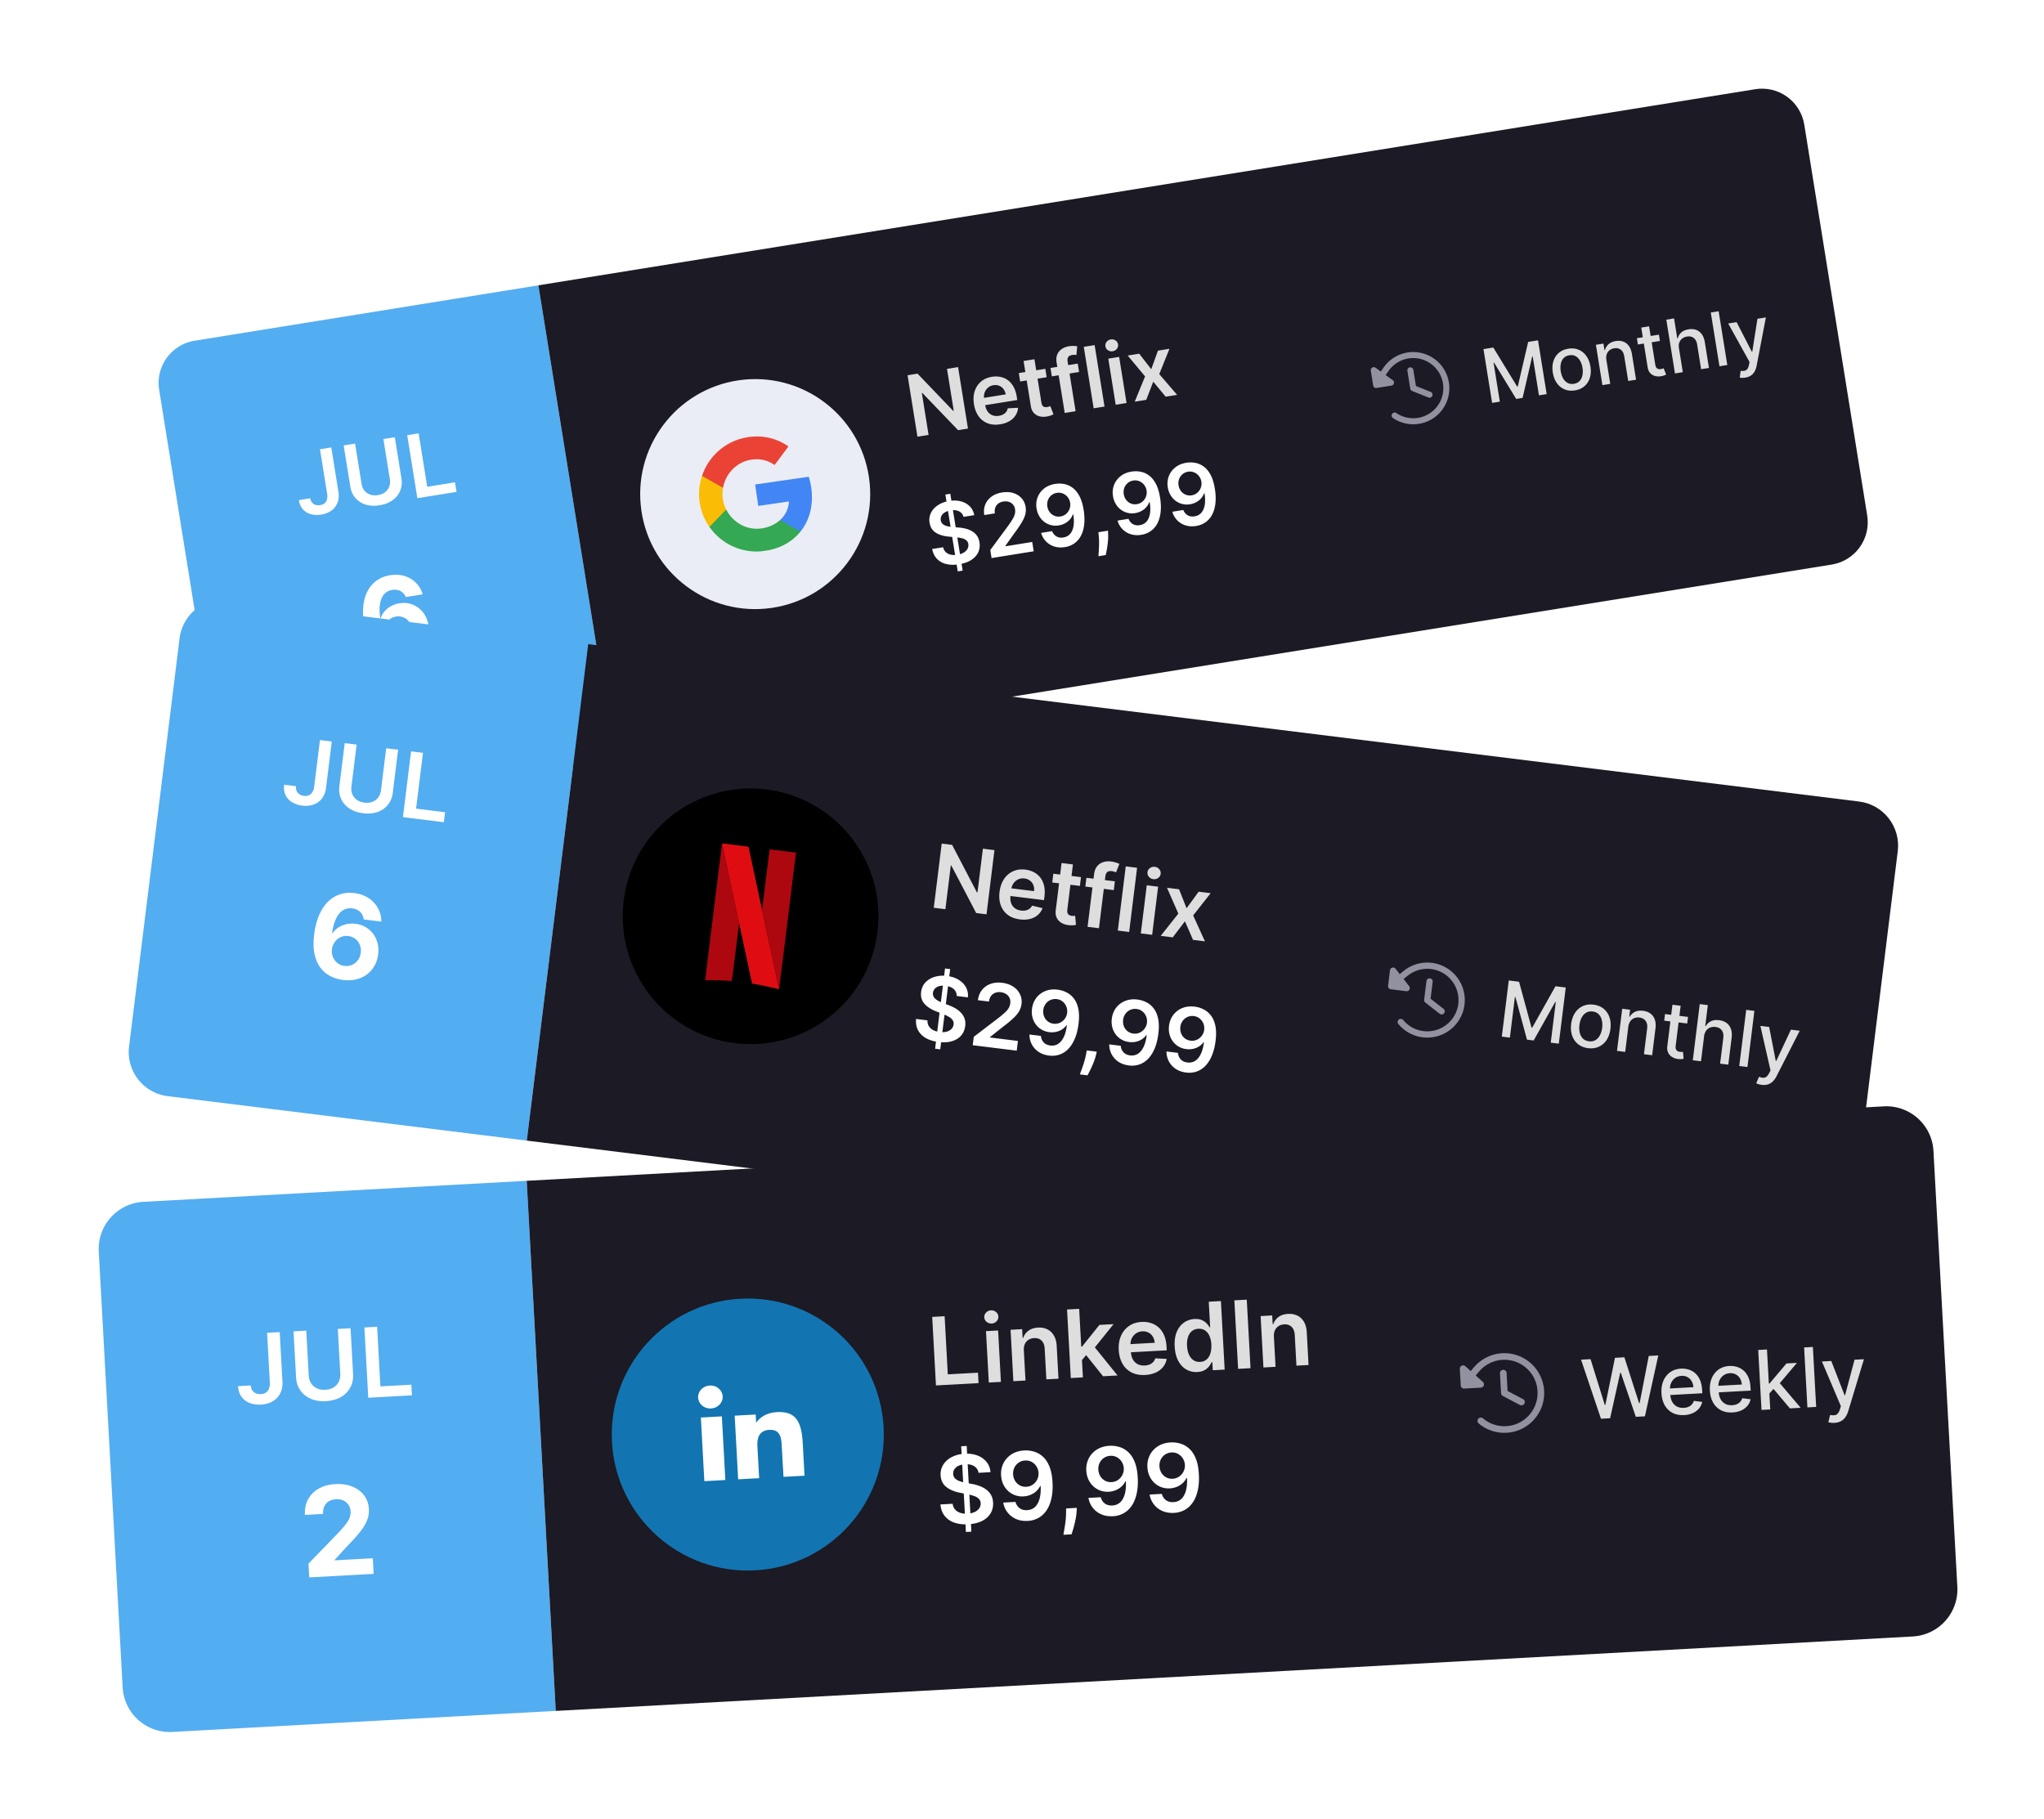 <svg xmlns="http://www.w3.org/2000/svg" width="264" height="235" fill="none" viewBox="0 0 264 235">
  <g filter="url(#a)">
    <path fill="#53ADF1" d="M7.615 159.947a6.096 6.096 0 0 1 5.752-6.42l49.52-2.717 3.753 68.474-49.52 2.717a6.095 6.095 0 0 1-6.42-5.753l-3.085-56.301Z"/>
    <path fill="#fff" d="m29.356 170.444 1.631-.089.35 6.382c.03.585-.067 1.096-.29 1.532a2.494 2.494 0 0 1-.974 1.027c-.425.248-.929.388-1.511.42a3.503 3.503 0 0 1-1.452-.204 2.348 2.348 0 0 1-1.052-.796c-.269-.362-.419-.822-.45-1.38l1.636-.09c.017.245.081.453.194.625.117.171.27.299.462.384.19.084.408.12.65.106.263-.014.483-.081.66-.2.177-.123.307-.296.39-.52.085-.224.12-.495.106-.815l-.35-6.382Zm9.137-.501 1.644-.09.325 5.93c.036.65-.087 1.23-.367 1.74-.277.51-.684.92-1.222 1.228-.537.305-1.175.478-1.914.518-.742.041-1.396-.061-1.964-.306a3.113 3.113 0 0 1-1.348-1.086c-.332-.477-.515-1.04-.55-1.69l-.326-5.93 1.644-.09.318 5.792c.02.379.122.711.303.997.185.287.434.505.748.657.313.149.678.212 1.095.189.416-.023.772-.125 1.067-.307a1.77 1.77 0 0 0 .671-.735c.15-.305.214-.646.193-1.024l-.317-5.793Zm3.929 8.889-.498-9.077 1.644-.09.422 7.698 3.998-.219.075 1.378-5.641.31ZM34.8 202.037l-.098-1.777 3.944-4.075c.334-.361.614-.685.838-.972.228-.286.398-.564.508-.833.111-.273.158-.563.141-.871a1.627 1.627 0 0 0-.282-.871 1.535 1.535 0 0 0-.67-.54 2 2 0 0 0-.928-.155c-.357.02-.665.109-.923.268a1.493 1.493 0 0 0-.581.655c-.13.277-.184.602-.164.975l-2.342.128c-.042-.763.095-1.436.41-2.017a3.472 3.472 0 0 1 1.381-1.385c.607-.341 1.316-.535 2.129-.579.836-.046 1.571.062 2.207.324.639.259 1.145.639 1.52 1.14.374.502.58 1.089.616 1.761.024.441-.04.88-.19 1.319-.148.439-.428.932-.84 1.481-.412.544-.998 1.203-1.76 1.977l-1.612 1.763.004.08 4.9-.269.111 2.017-8.32.456Z"/>
    <path fill="#1C1A24" d="m62.887 150.81 175.273-9.616a6.095 6.095 0 0 1 6.42 5.752l3.086 56.302a6.096 6.096 0 0 1-5.753 6.42l-175.274 9.616-3.752-68.474Z"/>
    <circle cx="91.441" cy="183.584" r="17.568" fill="#1275B1" transform="rotate(-3.115 91.44 183.584)"/>
    <path fill="#fff" d="M88.198 178.651c.045.82-.63 1.523-1.506 1.57-.877.048-1.623-.578-1.668-1.397-.044-.82.63-1.523 1.506-1.571.877-.048 1.623.578 1.668 1.398Zm-2.817 2.736 2.713-.148.447 8.22-2.712.148-.448-8.22Zm7.08-.385-2.712.147.447 8.22 2.713-.147-.23-4.206c-.052-.971.226-1.965 1.55-2.037 1.495-.081 1.555 1.19 1.602 2.175.06 1.288.154 2.6.224 3.896l2.713-.147-.236-4.339c-.174-2.768-.965-4.006-3.34-3.876-1.41.076-2.25.764-2.673 1.368l-.058-1.054Z"/>
    <path fill="#DEDEDE" d="m115.745 177.242-.485-8.852 1.604-.088.411 7.508 3.899-.214.074 1.345-5.503.301Zm6.826-.374-.364-6.64 1.564-.085.364 6.639-1.564.086Zm.371-7.625a.916.916 0 0 1-.654-.211.796.796 0 0 1-.3-.586.785.785 0 0 1 .235-.616.906.906 0 0 1 .626-.286.893.893 0 0 1 .653.216c.188.154.288.35.301.586a.795.795 0 0 1-.235.615.907.907 0 0 1-.626.282Zm4.154 3.475.213 3.89-1.565.086-.363-6.64 1.495-.082.062 1.128.078-.004c.132-.38.359-.689.682-.926.325-.238.735-.37 1.231-.397.458-.025.863.051 1.213.228.354.177.635.447.842.808.211.361.329.807.356 1.338l.231 4.227-1.564.086-.219-3.985c-.024-.444-.159-.785-.403-1.023-.241-.238-.564-.346-.967-.324a1.465 1.465 0 0 0-.721.221c-.204.13-.36.311-.469.542-.105.231-.15.507-.132.827Zm7.378 1.407-.108-1.889.251-.013 2.24-2.798 1.829-.101-2.756 3.429-.325.018-1.131 1.354Zm-1.312 2.162-.485-8.853 1.565-.086.485 8.853-1.565.086Zm4.167-.229-2.327-2.903.994-1.16 3.205 3.961-1.872.102Zm5.436-.168c-.665.037-1.248-.07-1.747-.32a2.81 2.81 0 0 1-1.176-1.124c-.287-.498-.45-1.095-.488-1.79-.038-.683.059-1.289.29-1.819a2.95 2.95 0 0 1 1.032-1.271c.454-.316.997-.492 1.631-.527.41-.023.799.023 1.17.135.373.11.707.294 1.001.552.298.259.539.595.723 1.01.185.412.293.909.325 1.491l.026.48-5.442.298-.058-1.055 3.942-.216a1.68 1.68 0 0 0-.238-.789 1.42 1.42 0 0 0-.562-.528 1.492 1.492 0 0 0-.798-.16c-.32.017-.597.11-.83.279a1.599 1.599 0 0 0-.533.637 1.748 1.748 0 0 0-.159.828l.051.92c.021.387.11.714.266.983.156.266.365.466.627.599.261.13.562.186.902.167.228-.013.432-.056.613-.129.181-.076.335-.182.464-.316.128-.134.222-.297.281-.488l1.47.084a2.274 2.274 0 0 1-.472 1.04c-.241.3-.557.54-.949.72a3.767 3.767 0 0 1-1.362.309Zm6.74-.383a2.509 2.509 0 0 1-1.423-.325c-.427-.245-.774-.616-1.041-1.113-.267-.497-.42-1.11-.46-1.839-.041-.738.046-1.367.26-1.888.217-.523.526-.926.927-1.208a2.55 2.55 0 0 1 1.366-.47c.389-.021.712.028.97.147.258.116.466.262.623.438.157.174.28.339.369.496l.065-.004-.181-3.311 1.569-.086.485 8.853-1.539.084-.057-1.046-.095.005a2.674 2.674 0 0 1-.322.534 1.918 1.918 0 0 1-.58.491c-.244.141-.556.221-.936.242Zm.366-1.307c.331-.019.609-.123.832-.315.224-.194.387-.456.491-.786.103-.329.143-.708.119-1.138a3.11 3.11 0 0 0-.243-1.109 1.59 1.59 0 0 0-.567-.711c-.241-.163-.529-.235-.866-.217-.349.02-.635.126-.859.321a1.653 1.653 0 0 0-.486.781c-.1.326-.139.695-.117 1.107.023.415.102.782.238 1.102.139.316.33.561.574.736.246.171.541.247.884.229Zm6.018-8.039.485 8.852-1.603.088-.485-8.852 1.603-.088Zm3.504 4.785.214 3.89-1.565.086-.364-6.64 1.496-.082.061 1.128.078-.004c.133-.38.36-.689.682-.926.325-.238.736-.37 1.231-.397.459-.025.863.051 1.214.228.354.177.634.447.842.808.21.361.329.807.355 1.338l.232 4.227-1.565.086-.218-3.985c-.025-.444-.159-.785-.403-1.023-.242-.238-.564-.346-.968-.324a1.461 1.461 0 0 0-.72.221c-.204.13-.36.311-.469.542-.106.231-.15.507-.133.827Z"/>
    <path fill="#fff" d="m119.611 196.167-.606-11.066.709-.038.606 11.065-.709.039Zm1.632-7.638a1.181 1.181 0 0 0-.558-.853c-.308-.194-.7-.278-1.176-.252a2.209 2.209 0 0 0-.852.198 1.276 1.276 0 0 0-.526.441c-.117.18-.171.381-.162.603.01.184.061.342.152.473.093.13.216.239.369.326.152.084.319.153.501.207.182.054.365.097.549.13l.841.162c.339.06.666.147.981.263.319.115.606.267.862.456.259.188.468.42.628.698.16.277.25.607.271.991.029.518-.079.983-.322 1.392-.244.406-.61.734-1.1.984-.486.246-1.084.389-1.793.428-.689.037-1.292-.036-1.811-.222a2.671 2.671 0 0 1-1.236-.869c-.305-.393-.485-.883-.54-1.47l1.578-.087c.04.307.149.559.327.754.179.196.404.336.678.422.276.086.582.12.916.102.349-.019.651-.088.908-.206a1.48 1.48 0 0 0 .598-.475c.14-.198.204-.424.193-.678a.85.85 0 0 0-.235-.56 1.483 1.483 0 0 0-.578-.349 5.441 5.441 0 0 0-.845-.232l-1.022-.204c-.739-.147-1.331-.399-1.775-.756-.442-.361-.68-.858-.715-1.492a2.282 2.282 0 0 1 .349-1.393 2.793 2.793 0 0 1 1.112-.976c.478-.246 1.027-.386 1.647-.42.628-.034 1.184.045 1.669.238a2.7 2.7 0 0 1 1.169.842c.292.369.456.802.492 1.3l-1.544.084Zm5.941-2.888c.424-.02.84.032 1.249.157.411.122.787.338 1.128.649.341.308.621.731.841 1.268.22.537.353 1.209.397 2.016.044.76.001 1.445-.13 2.053-.129.606-.333 1.123-.613 1.551-.28.429-.628.763-1.042 1.003a3.15 3.15 0 0 1-1.422.403c-.559.031-1.061-.052-1.505-.247a2.795 2.795 0 0 1-1.651-2.121l1.578-.086c.1.347.279.618.538.811.262.191.583.276.964.255.614-.033 1.072-.326 1.374-.877.302-.551.427-1.301.375-2.249l-.06.003a2.281 2.281 0 0 1-.513.687 2.51 2.51 0 0 1-.742.462 2.755 2.755 0 0 1-.891.196 2.686 2.686 0 0 1-1.421-.295 2.707 2.707 0 0 1-1.037-.966c-.263-.419-.411-.907-.445-1.463a3.055 3.055 0 0 1 .313-1.574 2.893 2.893 0 0 1 1.06-1.15c.463-.295 1.015-.456 1.655-.486Zm.076 1.297a1.596 1.596 0 0 0-.831.275 1.64 1.64 0 0 0-.554.646 1.762 1.762 0 0 0-.165.872c.02.314.107.595.259.844.155.249.358.442.608.578.254.137.537.196.851.179a1.612 1.612 0 0 0 1.153-.571 1.746 1.746 0 0 0 .414-1.223 1.693 1.693 0 0 0-.262-.827 1.663 1.663 0 0 0-.618-.586 1.533 1.533 0 0 0-.855-.187Zm6.679 6.119-.03.479c-.02.365-.072.738-.156 1.118-.08.383-.167.737-.262 1.06-.095.323-.172.577-.232.762l-1.054.058.125-.726c.055-.307.106-.651.151-1.032.046-.381.069-.767.071-1.157l.004-.486 1.383-.076Zm4.253-8.02c.424-.02.84.032 1.248.157.412.122.788.339 1.128.649.341.308.622.731.842 1.268.22.537.352 1.209.396 2.016.045.761.002 1.445-.13 2.053-.129.606-.333 1.123-.613 1.552-.28.428-.627.762-1.042 1.002a3.147 3.147 0 0 1-1.422.403c-.559.031-1.06-.052-1.505-.247a2.795 2.795 0 0 1-1.651-2.12l1.578-.087c.1.347.28.618.539.812.262.19.583.275.963.254.614-.033 1.072-.326 1.374-.877.303-.551.428-1.301.376-2.249l-.061.003a2.248 2.248 0 0 1-.513.687 2.51 2.51 0 0 1-.742.462 2.73 2.73 0 0 1-.891.196 2.688 2.688 0 0 1-1.421-.295 2.714 2.714 0 0 1-1.037-.966c-.263-.419-.411-.907-.444-1.463a3.045 3.045 0 0 1 .312-1.574 2.893 2.893 0 0 1 1.06-1.15c.464-.295 1.016-.456 1.656-.486Zm.075 1.297a1.592 1.592 0 0 0-.83.275c-.24.164-.425.379-.554.646a1.751 1.751 0 0 0-.165.872c.02.314.106.595.259.844.155.249.358.442.608.578.253.137.537.196.851.179a1.623 1.623 0 0 0 1.152-.57c.144-.17.252-.36.325-.569a1.59 1.59 0 0 0 .089-.655 1.682 1.682 0 0 0-.262-.827 1.668 1.668 0 0 0-.617-.586 1.538 1.538 0 0 0-.856-.187Zm7.818-1.73c.424-.02.84.032 1.248.157.412.122.788.339 1.129.649.34.308.621.731.841 1.268.22.537.352 1.209.396 2.016.045.76.002 1.445-.13 2.053-.129.606-.333 1.123-.613 1.552-.28.428-.627.762-1.042 1.002a3.143 3.143 0 0 1-1.421.403c-.56.031-1.061-.052-1.505-.247a2.78 2.78 0 0 1-1.091-.842 2.858 2.858 0 0 1-.56-1.279l1.577-.086c.1.347.28.618.539.811.262.191.583.276.963.255.614-.033 1.072-.326 1.374-.877.303-.551.428-1.301.376-2.249l-.061.003a2.248 2.248 0 0 1-.513.687 2.51 2.51 0 0 1-.742.462 2.73 2.73 0 0 1-.891.196 2.688 2.688 0 0 1-1.421-.295 2.721 2.721 0 0 1-1.037-.966c-.263-.419-.411-.907-.444-1.463a3.045 3.045 0 0 1 .312-1.574 2.893 2.893 0 0 1 1.06-1.15c.464-.295 1.016-.456 1.656-.486Zm.075 1.297a1.592 1.592 0 0 0-.83.275c-.24.164-.424.379-.554.646a1.751 1.751 0 0 0-.165.872c.02.314.106.595.259.844.155.249.358.442.608.578.253.137.537.196.851.179a1.623 1.623 0 0 0 1.152-.57c.144-.17.252-.36.325-.569a1.59 1.59 0 0 0 .089-.655 1.672 1.672 0 0 0-.262-.827 1.668 1.668 0 0 0-.617-.586 1.538 1.538 0 0 0-.856-.187Z"/>
    <path fill="#92919F" d="M194.295 177.94a5.14 5.14 0 0 1-2.843 4.886 5.144 5.144 0 0 1-5.612-.676.43.43 0 0 1-.132-.458.427.427 0 0 1 .539-.278.432.432 0 0 1 .147.081 4.281 4.281 0 0 0 6.494-1.159 4.285 4.285 0 0 0-6.921-4.974c-.178.201-.345.399-.508.595l.921.826a.432.432 0 0 1 .118.462.423.423 0 0 1-.381.285l-2.14.118a.428.428 0 0 1-.451-.405l-.118-2.139a.435.435 0 0 1 .243-.411.433.433 0 0 1 .471.068l.697.625c.162-.196.329-.394.507-.594a5.14 5.14 0 0 1 5.537-1.424 5.145 5.145 0 0 1 3.432 4.572Zm-5.3-2.713a.425.425 0 0 0-.404.451l.14 2.568a.426.426 0 0 0 .228.355l2.21 1.167a.429.429 0 0 0 .579-.179.427.427 0 0 0-.178-.579l-1.996-1.054-.128-2.325a.43.43 0 0 0-.451-.404Z"/>
    <path fill="#DEDEDE" d="m201.637 181.544-2.573-7.629 1.229-.067 1.838 5.916.072-.004 1.241-6.085 1.218-.067 1.898 5.917.072-.004 1.176-6.086 1.233-.067-1.727 7.864-1.176.065-1.949-5.713-.06.003-1.312 5.892-1.18.065Zm10.742-.472c-.572.031-1.072-.064-1.499-.286a2.499 2.499 0 0 1-1.01-.988c-.246-.436-.386-.956-.419-1.559-.033-.595.049-1.125.246-1.591.2-.467.493-.838.88-1.115.39-.277.854-.43 1.394-.459a2.84 2.84 0 0 1 .962.11c.313.092.599.247.856.465.257.219.467.509.628.872.162.361.257.804.286 1.331l.022.401-4.618.254-.047-.848 3.51-.192a1.664 1.664 0 0 0-.225-.781 1.38 1.38 0 0 0-1.316-.679c-.317.018-.59.111-.819.281a1.57 1.57 0 0 0-.511.635 1.742 1.742 0 0 0-.145.816l.036.662c.021.388.108.714.259.979.153.265.358.462.613.593.254.127.547.182.877.164.215-.012.408-.053.582-.123a1.22 1.22 0 0 0 .712-.779l1.081.134c-.069.32-.207.605-.416.854a2.258 2.258 0 0 1-.799.594 3.089 3.089 0 0 1-1.12.255Zm6.251-.343c-.572.031-1.072-.064-1.499-.286a2.499 2.499 0 0 1-1.01-.988c-.246-.436-.386-.956-.419-1.559-.033-.595.049-1.125.246-1.591.2-.467.493-.838.88-1.115.39-.277.854-.43 1.394-.459a2.84 2.84 0 0 1 .962.11c.313.092.599.247.856.465.258.219.467.509.628.872.162.361.257.804.286 1.331l.022.401-4.618.254-.047-.847 3.51-.193a1.664 1.664 0 0 0-.225-.781 1.377 1.377 0 0 0-1.315-.679 1.482 1.482 0 0 0-.82.281 1.57 1.57 0 0 0-.511.635 1.742 1.742 0 0 0-.145.816l.036.662c.022.388.108.714.259.979.153.265.358.462.613.593.255.127.547.182.877.164.215-.012.409-.053.582-.123a1.22 1.22 0 0 0 .712-.779l1.081.134c-.069.32-.207.605-.416.854a2.251 2.251 0 0 1-.798.594 3.1 3.1 0 0 1-1.121.255Zm4.673-2.351-.083-1.38.197-.011 2.18-2.585 1.354-.074-2.487 2.943-.178.01-.983 1.097Zm-.932 2.028-.424-7.746 1.131-.062.424 7.746-1.131.062Zm3.669-.201-2.232-2.647.736-.834 2.884 3.405-1.388.076Zm2.966-7.933.425 7.747-1.131.062-.425-7.746 1.131-.063Zm2.78 9.803a2.386 2.386 0 0 1-.463-.017 1.4 1.4 0 0 1-.315-.066l.222-.942c.209.045.395.058.556.042a.66.66 0 0 0 .417-.205c.12-.12.221-.312.303-.574l.118-.394-2.448-5.768 1.21-.067 1.719 4.428.06-.003 1.225-4.59 1.214-.066-2.034 6.716a2.61 2.61 0 0 1-.381.791c-.16.221-.356.392-.587.51a2.018 2.018 0 0 1-.816.205Z"/>
  </g>
  <g filter="url(#b)">
    <path fill="#53ADF1" d="M15.415 48.634a5.529 5.529 0 0 1 4.579-6.337l44.403-7.156 9.885 61.399-44.403 7.156a5.527 5.527 0 0 1-6.337-4.578l-8.127-50.484Z"/>
    <path fill="#fff" d="m36.184 56.316 1.463-.236.92 5.723c.083.525.044.995-.115 1.409a2.26 2.26 0 0 1-.782 1.019c-.36.264-.8.439-1.322.523-.477.077-.92.061-1.329-.047a2.125 2.125 0 0 1-1.024-.618c-.277-.3-.456-.701-.536-1.202l1.466-.236c.038.22.116.401.235.545.12.144.271.245.452.302.18.058.38.07.596.035.236-.038.428-.12.577-.244a.957.957 0 0 0 .302-.505 1.84 1.84 0 0 0 .018-.745l-.92-5.723Zm8.193-1.32 1.474-.238.856 5.317c.094.583.039 1.118-.166 1.605a2.83 2.83 0 0 1-.985 1.223c-.456.326-1.015.543-1.677.65-.665.106-1.265.077-1.8-.09a2.827 2.827 0 0 1-1.32-.851c-.344-.399-.563-.89-.657-1.472l-.856-5.318 1.474-.237.837 5.194c.054.339.177.63.368.87.194.24.44.414.736.522.297.104.632.126 1.006.066.373-.06.685-.187.934-.379.25-.195.43-.438.535-.726a1.85 1.85 0 0 0 .077-.942l-.836-5.194Zm4.387 7.642-1.31-8.138 1.474-.238 1.111 6.903 3.585-.578.199 1.236-5.06.816ZM46.88 83.354a4.79 4.79 0 0 1-1.603-.02 3.593 3.593 0 0 1-1.477-.647c-.46-.335-.858-.812-1.196-1.433-.334-.62-.578-1.41-.732-2.366-.138-.88-.164-1.681-.078-2.404.09-.728.28-1.363.574-1.907a3.808 3.808 0 0 1 1.166-1.32c.48-.34 1.044-.561 1.691-.666.698-.112 1.337-.075 1.916.111a3.45 3.45 0 0 1 1.464.891c.402.41.683.898.844 1.463l-2.182.352a1.475 1.475 0 0 0-.675-.772c-.306-.164-.66-.214-1.062-.149-.681.11-1.151.49-1.41 1.14-.255.649-.304 1.483-.147 2.503l.071-.012c.107-.335.276-.633.506-.894a2.94 2.94 0 0 1 .834-.653 3.34 3.34 0 0 1 1.059-.354c.62-.1 1.195-.043 1.726.172.53.212.976.549 1.337 1.011.361.463.594 1.021.7 1.675.114.709.05 1.366-.192 1.97a3.482 3.482 0 0 1-1.165 1.52c-.536.404-1.193.668-1.97.79Zm-.29-1.735a1.748 1.748 0 0 0 1.401-1.16c.108-.303.135-.629.079-.977a1.917 1.917 0 0 0-.38-.897 1.722 1.722 0 0 0-1.678-.657 1.776 1.776 0 0 0-.688.257c-.2.13-.367.293-.503.49a1.938 1.938 0 0 0-.307 1.386 1.863 1.863 0 0 0 1.12 1.455c.296.123.615.158.955.103Z"/>
    <g clip-path="url(#c)">
      <path fill="#1C1A24" d="M64.397 35.14 221.56 9.81a5.527 5.527 0 0 1 6.336 4.579l8.128 50.484a5.53 5.53 0 0 1-4.579 6.337L74.281 96.54l-9.885-61.4Z"/>
      <circle cx="14.854" cy="14.854" r="14.854" fill="#EAEDF5" transform="rotate(-8.265 380.646 -498.166) skewX(-.009)"/>
      <g clip-path="url(#d)">
        <path fill="#4285F4" d="M99.633 61.24a8.602 8.602 0 0 0-.318-1.373l-6.921 1.006.4 2.763 3.963-.576a3.45 3.45 0 0 1-1.151 2.406l.266 1.838 2.365-.344c1.198-1.481 1.72-3.483 1.396-5.72Z"/>
        <path fill="#34A853" d="M93.639 69.448c1.984-.288 3.548-1.19 4.598-2.488l-2.63-1.494c-.598.537-1.398.928-2.39 1.073-1.918.278-3.728-.778-4.563-2.44l-2.438.355.275 1.892a7.415 7.415 0 0 0 7.148 3.102Z"/>
        <path fill="#FBBC05" d="M88.653 64.1a4.31 4.31 0 0 1-.436-1.37 4.48 4.48 0 0 1 .029-1.436l-.275-1.892-2.438.354a7.343 7.343 0 0 0 .957 6.59l2.163-2.246Z"/>
        <path fill="#EA4335" d="M91.927 57.657c1.084-.157 2.106.076 2.977.694l1.79-2.4c-1.44-1.004-3.205-1.491-5.19-1.203a7.417 7.417 0 0 0-5.971 5.008l2.712 1.538c.329-1.83 1.764-3.358 3.681-3.637Z"/>
      </g>
      <path fill="#DEDEDE" d="m118.601 45.705 1.278 7.938-1.279.206-4.611-4.804-.066.01.87 5.408-1.438.231-1.278-7.938 1.287-.207 4.608 4.809.07-.012-.871-5.41 1.43-.231Zm5.437 7.387c-.597.096-1.132.055-1.606-.123a2.558 2.558 0 0 1-1.168-.901c-.306-.423-.51-.945-.61-1.568-.098-.612-.069-1.169.089-1.669.161-.503.431-.917.81-1.244.379-.329.853-.539 1.422-.63a3.03 3.03 0 0 1 1.067.01c.347.064.666.198.956.403.292.205.542.485.748.842.205.354.35.792.434 1.314l.069.43-4.88.786-.152-.945 3.535-.57a1.535 1.535 0 0 0-.29-.689 1.29 1.29 0 0 0-.557-.423 1.359 1.359 0 0 0-.735-.069 1.381 1.381 0 0 0-.722.332 1.47 1.47 0 0 0-.421.624 1.586 1.586 0 0 0-.064.762l.133.826c.056.346.167.633.334.86.166.225.373.386.622.48.248.093.524.115.829.066.205-.033.385-.091.541-.175a1.23 1.23 0 0 0 .388-.329c.104-.133.173-.289.208-.467l1.333-.063a2.07 2.07 0 0 1-.327.983 2.33 2.33 0 0 1-.787.74 3.431 3.431 0 0 1-1.199.407Zm5.83-7.167.175 1.085-3.423.552-.175-1.085 3.423-.552Zm-2.807-1.01 1.403-.227.9 5.59c.03.188.082.328.155.42a.464.464 0 0 0 .265.164c.101.02.21.021.326.003.088-.014.167-.034.238-.058.073-.025.128-.046.165-.063l.413 1.06a3.268 3.268 0 0 1-.308.136 2.674 2.674 0 0 1-.495.136c-.35.067-.675.065-.976-.006a1.498 1.498 0 0 1-.759-.443c-.203-.221-.333-.519-.39-.891l-.937-5.822Zm6.996.335.175 1.085-3.52.568-.174-1.086 3.519-.567Zm-1.681 6.379-1.049-6.516c-.065-.4-.036-.747.087-1.04a1.59 1.59 0 0 1 .578-.705 2.22 2.22 0 0 1 .906-.35 3.29 3.29 0 0 1 .657-.045c.195.008.34.02.436.037l-.105 1.13a2.447 2.447 0 0 0-.233-.018c-.094-.006-.197 0-.308.018-.261.042-.435.135-.523.28-.086.14-.111.327-.073.56l1.034 6.422-1.407.227Zm3.863-8.767 1.278 7.938-1.403.227-1.278-7.939 1.403-.226Zm2.721 7.706-.958-5.954 1.403-.226.958 5.954-1.403.226Zm-.389-6.912a.829.829 0 0 1-.609-.129.723.723 0 0 1-.327-.5.715.715 0 0 1 .153-.577.823.823 0 0 1 .538-.318.813.813 0 0 1 .61.133.713.713 0 0 1 .327.5.725.725 0 0 1-.154.577.82.82 0 0 1-.538.314Zm3.424.315 1.555 2.004.867-2.395 1.485-.239-1.315 3.266 2.304 2.683-1.476.238-1.605-1.94-.903 2.344-1.488.24 1.334-3.27-2.246-2.691 1.488-.24Z"/>
      <path fill="#fff" d="m118.559 72.093-1.598-9.923.636-.102 1.597 9.923-.635.102Zm.747-7.044a1.073 1.073 0 0 0-.585-.717c-.297-.145-.658-.184-1.084-.115-.3.048-.55.135-.75.26a1.16 1.16 0 0 0-.433.447.915.915 0 0 0-.089.56.812.812 0 0 0 .182.412c.097.109.218.195.364.26.145.06.302.107.472.138.169.031.338.053.507.065l.774.066c.311.022.615.07.91.144.298.074.572.184.821.33.251.144.462.334.632.57.171.234.283.524.339.867.075.465.022.894-.159 1.286-.181.39-.481.72-.898.992-.415.269-.941.454-1.577.556-.617.1-1.169.09-1.654-.027a2.428 2.428 0 0 1-1.197-.666c-.313-.326-.521-.751-.627-1.275l1.415-.228c.065.273.187.49.367.649.179.159.396.264.651.316.258.051.536.053.836.005a2.24 2.24 0 0 0 .799-.272c.222-.134.387-.296.495-.486a.967.967 0 0 0 .109-.63.767.767 0 0 0-.265-.482 1.353 1.353 0 0 0-.555-.26 4.864 4.864 0 0 0-.784-.129l-.94-.087c-.681-.062-1.239-.233-1.674-.513-.432-.283-.694-.709-.786-1.277a2.08 2.08 0 0 1 .182-1.29c.2-.393.503-.722.911-.986.408-.267.89-.446 1.445-.535.563-.091 1.073-.072 1.528.056.458.125.836.34 1.134.648.299.304.488.68.567 1.125l-1.383.224Zm3.623 5.322-.167-1.039 2.321-3.146c.22-.308.402-.58.544-.815.143-.235.242-.457.299-.665.057-.208.067-.422.032-.641a1.187 1.187 0 0 0-.274-.616 1.15 1.15 0 0 0-.537-.343 1.531 1.531 0 0 0-.702-.038c-.261.042-.48.133-.659.273-.18.138-.308.314-.385.527a1.488 1.488 0 0 0-.046.728l-1.368.22c-.081-.504-.037-.96.133-1.37.171-.409.441-.748.811-1.017.373-.27.821-.446 1.346-.53.532-.087 1.016-.063 1.451.071.435.134.792.357 1.07.667.28.31.456.687.528 1.132.048.297.038.598-.03.903-.067.306-.216.656-.447 1.05a15.35 15.35 0 0 1-.993 1.461l-1.145 1.612.009.054 3.457-.557.194 1.202-5.442.877Zm8.239-9.583a3.299 3.299 0 0 1 1.141.022c.383.071.743.23 1.08.479.336.245.629.6.879 1.063.249.463.432 1.057.549 1.78.112.682.138 1.304.077 1.865-.058.558-.194 1.044-.405 1.457a2.794 2.794 0 0 1-.845 1.003 2.85 2.85 0 0 1-1.244.499c-.501.08-.962.054-1.381-.08a2.543 2.543 0 0 1-1.064-.656 2.601 2.601 0 0 1-.626-1.1l1.415-.228c.123.304.31.53.563.681.254.147.552.194.893.139.55-.09.935-.397 1.156-.922.22-.526.261-1.214.125-2.065l-.055.01a2.07 2.07 0 0 1-.397.668 2.259 2.259 0 0 1-.626.486c-.239.129-.5.216-.785.262a2.431 2.431 0 0 1-1.309-.131 2.463 2.463 0 0 1-1.027-.773 2.766 2.766 0 0 1-.54-1.277 2.76 2.76 0 0 1 .133-1.449 2.63 2.63 0 0 1 .846-1.139c.391-.309.873-.507 1.447-.594Zm.192 1.162a1.44 1.44 0 0 0-.723.327c-.201.17-.347.382-.439.635-.089.25-.111.518-.065.802.047.281.152.527.313.737.164.21.365.364.604.464.241.098.502.125.784.08a1.449 1.449 0 0 0 .985-.624c.114-.167.193-.348.239-.544a1.44 1.44 0 0 0 .018-.6 1.523 1.523 0 0 0-.314-.72 1.518 1.518 0 0 0-.613-.47 1.395 1.395 0 0 0-.789-.087Zm6.605 4.884.018.435a6.44 6.44 0 0 1-.034 1.023c-.036.353-.082.68-.137.98-.055.301-.1.538-.136.71l-.946.153.044-.667a15.9 15.9 0 0 0 .039-.945 9.043 9.043 0 0 0-.046-1.05l-.043-.439 1.241-.2Zm3.074-7.637a3.29 3.29 0 0 1 1.141.023c.382.07.742.23 1.079.478.336.245.629.6.879 1.063.249.464.432 1.057.549 1.78.112.682.138 1.304.077 1.865-.058.558-.193 1.044-.405 1.457a2.795 2.795 0 0 1-.845 1.003 2.85 2.85 0 0 1-1.244.499 2.95 2.95 0 0 1-1.381-.08 2.533 2.533 0 0 1-1.69-1.755l1.415-.228c.123.303.311.53.563.68.254.148.552.194.893.139.55-.089.936-.396 1.156-.922.22-.526.262-1.214.125-2.064l-.054.009c-.09.247-.223.47-.398.668a2.273 2.273 0 0 1-.625.487 2.474 2.474 0 0 1-.785.261 2.434 2.434 0 0 1-1.31-.13 2.463 2.463 0 0 1-1.027-.774 2.765 2.765 0 0 1-.54-1.277 2.76 2.76 0 0 1 .133-1.449c.174-.452.456-.831.847-1.138.39-.31.872-.508 1.447-.595Zm.191 1.162c-.279.045-.52.154-.723.327-.201.17-.347.382-.439.636-.089.25-.111.517-.065.801.048.282.152.527.313.737.164.21.365.364.604.464.241.099.502.126.784.08a1.449 1.449 0 0 0 .985-.624 1.61 1.61 0 0 0 .239-.543 1.46 1.46 0 0 0 .019-.6 1.534 1.534 0 0 0-.315-.72 1.517 1.517 0 0 0-.613-.47 1.395 1.395 0 0 0-.789-.088Zm6.886-2.303a3.3 3.3 0 0 1 1.141.023c.383.07.742.23 1.079.478.337.246.63.6.879 1.063.25.464.433 1.057.549 1.781.113.682.139 1.303.078 1.864-.059.559-.194 1.044-.406 1.458a2.792 2.792 0 0 1-.844 1.003 2.856 2.856 0 0 1-1.244.498c-.502.081-.962.055-1.381-.08a2.537 2.537 0 0 1-1.064-.655 2.59 2.59 0 0 1-.626-1.1l1.414-.228c.123.304.311.53.563.68.255.148.552.194.893.14.551-.09.936-.397 1.156-.923.221-.526.262-1.214.125-2.064l-.054.009a2.06 2.06 0 0 1-.397.668 2.276 2.276 0 0 1-.626.487 2.477 2.477 0 0 1-.785.262 2.431 2.431 0 0 1-1.309-.131 2.456 2.456 0 0 1-1.027-.773 2.766 2.766 0 0 1-.54-1.277 2.77 2.77 0 0 1 .132-1.45c.174-.452.456-.831.847-1.138.39-.31.873-.508 1.447-.595Zm.191 1.162c-.279.045-.52.154-.722.327a1.48 1.48 0 0 0-.439.636c-.09.25-.111.518-.066.802.048.281.153.527.314.737.163.21.365.364.603.463.242.099.503.126.785.08a1.45 1.45 0 0 0 .985-.624c.113-.166.193-.348.238-.543a1.44 1.44 0 0 0 .019-.6 1.524 1.524 0 0 0-.315-.72 1.513 1.513 0 0 0-.612-.47 1.396 1.396 0 0 0-.79-.088Z"/>
      <path fill="#92919F" d="M181.994 47.684a4.659 4.659 0 0 1-4.674 5.405 4.661 4.661 0 0 1-2.551-.805.38.38 0 0 1-.164-.25.408.408 0 0 1 .001-.151.396.396 0 0 1 .309-.303.386.386 0 0 1 .291.06 3.89 3.89 0 0 0 5.747-1.662 3.893 3.893 0 0 0-.745-4.23 3.886 3.886 0 0 0-5.969.401 22.17 22.17 0 0 0-.402.585l.909.658c.062.045.11.107.137.18a.394.394 0 0 1-.1.42.39.39 0 0 1-.203.099l-1.919.309a.387.387 0 0 1-.445-.322l-.309-1.919a.39.39 0 0 1 .611-.377l.687.498c.128-.192.26-.386.402-.584a4.658 4.658 0 0 1 4.858-1.81 4.663 4.663 0 0 1 3.529 3.798Zm-5.037-1.944a.387.387 0 0 0-.322.445l.371 2.302a.381.381 0 0 0 .239.3l2.104.842a.387.387 0 0 0 .505-.217.381.381 0 0 0-.003-.297.381.381 0 0 0-.213-.208l-1.9-.76-.336-2.085a.387.387 0 0 0-.445-.322Z"/>
      <path fill="#DEDEDE" d="m186.46 43.383 1.271-.205 3.081 5.043.081-.013 1.342-5.756 1.272-.205 1.118 6.946-.997.16-.809-5.026-.064.01-1.241 5.347-.828.134-2.856-4.69-.065.01.81 5.03-.997.16-1.118-6.945Zm11.819 5.33c-.489.078-.933.035-1.333-.13a2.292 2.292 0 0 1-.999-.803c-.266-.37-.442-.825-.529-1.363-.087-.54-.062-1.029.074-1.466.136-.437.368-.797.696-1.08.328-.282.736-.463 1.224-.541.489-.079.933-.036 1.333.13.4.165.733.433 1 .806.266.372.443.828.53 1.369.086.538.061 1.024-.075 1.46a2.291 2.291 0 0 1-.697 1.075c-.328.283-.736.463-1.224.542Zm-.134-.853c.317-.05.566-.177.747-.377.181-.201.299-.449.353-.743a2.69 2.69 0 0 0 .005-.944 2.703 2.703 0 0 0-.3-.89 1.515 1.515 0 0 0-.57-.601c-.235-.136-.511-.179-.828-.128-.319.051-.569.179-.752.382-.181.204-.3.453-.356.75a2.717 2.717 0 0 0-.002.94c.054.335.153.633.297.895.147.262.337.46.572.593.237.134.515.175.834.123Zm4.193-3.083.498 3.093-1.014.163-.839-5.21.974-.156.136.848.065-.01c.075-.296.227-.547.456-.756.231-.209.542-.345.933-.408.355-.057.678-.032.968.074.291.104.533.29.727.558.194.268.325.616.395 1.046l.533 3.314-1.014.163-.514-3.192c-.061-.377-.206-.656-.437-.837-.232-.183-.519-.247-.863-.192a1.29 1.29 0 0 0-.603.254 1.11 1.11 0 0 0-.358.517 1.498 1.498 0 0 0-.043.73Zm6.785-3.265.131.814-2.845.459-.131-.814 2.845-.459Zm-2.283-.912 1.014-.164.793 4.928c.032.197.085.34.16.43a.466.466 0 0 0 .259.164.923.923 0 0 0 .317 0 1.2 1.2 0 0 0 .211-.05l.138-.05.318.807a2.003 2.003 0 0 1-.64.215c-.266.047-.523.04-.769-.022a1.295 1.295 0 0 1-.634-.371c-.176-.185-.289-.435-.34-.75l-.827-5.137Zm4.871 2.666.498 3.093-1.014.164-1.118-6.946 1.001-.161.416 2.584.064-.01c.077-.3.228-.553.452-.759.225-.205.539-.34.944-.406.357-.058.681-.034.971.07.293.103.536.289.73.557.196.265.329.615.399 1.05l.533 3.313-1.014.163-.514-3.191c-.061-.382-.207-.663-.438-.841-.231-.181-.521-.243-.872-.187a1.366 1.366 0 0 0-.62.257 1.118 1.118 0 0 0-.372.519c-.075.212-.09.455-.046.731Zm5.125-4.779 1.119 6.946-1.014.164-1.119-6.946 1.014-.164Zm3.438 8.577a2.138 2.138 0 0 1-.71 0l.111-.871c.193.02.362.015.505-.015a.598.598 0 0 0 .357-.225c.097-.12.17-.302.219-.547l.069-.366-2.755-4.97 1.085-.175 1.97 3.83.054-.008.669-4.256 1.089-.175-1.197 6.25a2.355 2.355 0 0 1-.269.75 1.493 1.493 0 0 1-.48.516c-.198.13-.436.216-.717.262Z"/>
    </g>
  </g>
  <g filter="url(#e)">
    <path fill="#53ADF1" d="M18.05 80.745a5.742 5.742 0 0 1 6.406-4.995l46.375 5.743-7.933 64.126-46.375-5.742a5.745 5.745 0 0 1-4.995-6.406l6.523-52.726Z"/>
    <path fill="#fff" d="m36.183 93.88 1.527.189-.74 5.976c-.07.548-.245 1.005-.523 1.373a2.349 2.349 0 0 1-1.076.789c-.435.16-.925.206-1.47.138a3.282 3.282 0 0 1-1.312-.432 2.21 2.21 0 0 1-.844-.913c-.189-.381-.251-.832-.186-1.355l1.531.19c-.025.23 0 .434.076.612.08.178.2.322.364.432.163.11.358.18.585.208.247.03.462.005.646-.076a.993.993 0 0 0 .448-.417c.116-.193.194-.439.234-.738l.74-5.977Zm8.556 1.059 1.54.19-.687 5.554c-.076.609-.286 1.126-.63 1.553a2.936 2.936 0 0 1-1.338.934c-.55.193-1.17.247-1.862.162-.694-.086-1.284-.29-1.77-.612a2.933 2.933 0 0 1-1.07-1.232c-.227-.497-.304-1.05-.228-1.66l.687-5.553 1.54.191-.672 5.425c-.044.354-.005.679.116.975.123.296.318.541.583.734.266.19.594.309.984.358.39.048.737.012 1.042-.107.307-.122.555-.312.744-.57.19-.257.306-.563.35-.917l.67-5.425Zm2.162 8.898 1.051-8.5 1.54.19-.892 7.21 3.744.464-.16 1.291-5.283-.655Zm-7.761 21.027a4.994 4.994 0 0 1-1.592-.485 3.724 3.724 0 0 1-1.287-1.075c-.36-.467-.62-1.059-.777-1.776-.153-.716-.168-1.574-.044-2.574.117-.917.323-1.724.619-2.421.3-.699.674-1.278 1.125-1.735a3.951 3.951 0 0 1 1.546-.979c.577-.199 1.204-.257 1.88-.174.729.091 1.355.313 1.879.667.523.35.924.788 1.202 1.313a3.52 3.52 0 0 1 .418 1.705l-2.279-.282a1.532 1.532 0 0 0-.449-.966c-.258-.253-.596-.405-1.016-.457-.712-.088-1.29.155-1.737.728-.443.574-.734 1.392-.873 2.455l.075.009a2.56 2.56 0 0 1 .764-.745 3.03 3.03 0 0 1 1.02-.41c.375-.08.762-.096 1.16-.046.648.08 1.205.304 1.672.673.468.365.815.83 1.041 1.397.226.566.297 1.19.213 1.873-.092.74-.346 1.377-.762 1.911a3.616 3.616 0 0 1-1.603 1.178c-.652.248-1.384.32-2.194.216Zm.214-1.816a1.817 1.817 0 0 0 1.735-.75c.196-.272.317-.589.361-.952a1.99 1.99 0 0 0-.119-1.006 1.817 1.817 0 0 0-.566-.769 1.781 1.781 0 0 0-.918-.374 1.852 1.852 0 0 0-.76.057 1.892 1.892 0 0 0-1.116.913c-.124.22-.203.461-.235.724a1.938 1.938 0 0 0 .696 1.777c.259.209.567.336.922.38Z"/>
    <g clip-path="url(#f)">
      <path fill="#1C1A24" d="m70.831 81.493 164.145 20.327a5.745 5.745 0 0 1 4.995 6.405l-6.522 52.727a5.743 5.743 0 0 1-6.405 4.994L62.898 145.619l7.933-64.126Z"/>
      <circle cx="91.802" cy="116.644" r="16.512" fill="#000" transform="rotate(7.055 91.802 116.65)"/>
      <g clip-path="url(#g)">
        <path fill="#AD080F" d="m90.323 117.551-.468 3.72c-.438 3.537-.47 3.735-.506 3.73a45.023 45.023 0 0 0-1.639-.091 41.384 41.384 0 0 0-1.103-.017c-.365 0-.663-.007-.67-.015.001-.008.485-3.979 1.086-8.833l1.091-8.816 2.21 10.322Zm7.342-9.132-3.405-.422-.49 3.904-.485 3.918 2.19 10.232c.016-.006.508-3.984 1.108-8.83l1.082-8.802Z"/>
        <path fill="#DF0D12" d="m95.475 126.051-.03-.004a3.465 3.465 0 0 1-.313-.061c-.775-.193-1.8-.417-2.633-.558-.27-.048-.497-.091-.504-.092 0 0-.137-.644-.398-1.848-.25-1.174-.62-2.892-1.098-5.123l-.176-.814-2.209-10.322 3.42.423.095.438.416 1.94 3.43 16.021Z"/>
      </g>
      <path fill="#DEDEDE" d="m123.301 108.097-1.026 8.29-1.336-.165-3.207-6.131-.069-.009-.699 5.648-1.502-.186 1.026-8.291 1.344.166 3.203 6.135.073.009.699-5.651 1.494.185Zm3.284 8.947c-.624-.077-1.146-.273-1.567-.588a2.657 2.657 0 0 1-.904-1.238c-.183-.511-.235-1.091-.154-1.742.079-.639.27-1.186.573-1.639.305-.455.695-.79 1.168-1.006.474-.218 1.007-.29 1.601-.217.383.048.737.155 1.062.321.328.164.606.39.837.679.232.289.4.641.502 1.057.102.412.12.891.052 1.437l-.055.449-5.097-.631.122-.988 3.692.457a1.595 1.595 0 0 0-.089-.771 1.336 1.336 0 0 0-.434-.584 1.411 1.411 0 0 0-.713-.282c-.3-.037-.572.004-.816.121a1.517 1.517 0 0 0-.601.501 1.642 1.642 0 0 0-.285.742l-.106.862c-.045.362-.017.68.083.956.1.273.261.492.481.66.221.164.491.266.809.305.213.027.41.021.59-.017.18-.041.341-.113.483-.216a1.15 1.15 0 0 0 .342-.405l1.349.323a2.151 2.151 0 0 1-.611.886 2.426 2.426 0 0 1-1 .509 3.563 3.563 0 0 1-1.314.059Zm7.893-5.459-.14 1.134-3.574-.443.14-1.133 3.574.442Zm-2.507-1.823 1.465.182-.722 5.837c-.024.197-.013.352.033.464a.481.481 0 0 0 .217.241c.095.05.203.083.325.098.091.011.176.015.253.011.08-.004.141-.009.183-.015l.105 1.177a3.31 3.31 0 0 1-.347.047 2.765 2.765 0 0 1-.533-.008 2.407 2.407 0 0 1-.971-.289 1.558 1.558 0 0 1-.63-.662c-.138-.28-.181-.614-.13-1.003l.752-6.08Zm6.882 2.365-.14 1.133-3.676-.455.141-1.133 3.675.455Zm-3.526 5.877.842-6.805c.052-.419.181-.756.388-1.013.21-.256.471-.435.782-.536.311-.101.646-.13 1.005-.085.254.031.477.079.669.144.192.065.333.12.423.164l-.431 1.097a2.965 2.965 0 0 0-.228-.086 1.432 1.432 0 0 0-.312-.071c-.272-.034-.474.008-.603.127-.127.115-.205.295-.235.538l-.83 6.708-1.47-.182Zm6.396-7.626-1.026 8.291-1.465-.182 1.025-8.291 1.466.182Zm.481 8.477.769-6.218 1.466.182-.77 6.218-1.465-.182Zm1.615-7.009a.863.863 0 0 1-.57-.305.75.75 0 0 1-.182-.594.745.745 0 0 1 .321-.532.855.855 0 0 1 .628-.16.842.842 0 0 1 .57.309.739.739 0 0 1 .181.594.748.748 0 0 1-.32.531.851.851 0 0 1-.628.157Zm3.325 1.308.971 2.45 1.559-2.137 1.55.192-2.259 2.877 1.522 3.345-1.542-.191-1.039-2.402-1.58 2.078-1.554-.193 2.279-2.874-1.462-3.338 1.555.193Z"/>
      <path fill="#fff" d="m115.635 133.747 1.282-10.363.663.082-1.282 10.363-.663-.082Zm2.786-6.811a1.115 1.115 0 0 0-.375-.885c-.254-.231-.603-.374-1.049-.429a2.094 2.094 0 0 0-.823.041 1.203 1.203 0 0 0-.561.321.942.942 0 0 0-.251.532.835.835 0 0 0 .062.464c.065.137.161.259.287.365.127.103.271.195.431.275.16.08.322.151.487.212l.754.291c.304.112.592.247.866.407.276.161.517.349.723.567.209.217.364.468.466.752.102.284.13.605.086.964-.06.486-.237.898-.531 1.237-.294.337-.688.58-1.184.729-.492.148-1.07.18-1.734.098-.645-.08-1.192-.249-1.643-.508a2.526 2.526 0 0 1-1.001-1.011c-.217-.416-.302-.901-.256-1.454l1.478.183c-.014.291.045.542.178.753.133.211.319.38.558.505.242.126.52.208.833.247.326.041.618.027.876-.039a1.4 1.4 0 0 0 .634-.341c.162-.161.26-.36.292-.597a.803.803 0 0 0-.124-.558 1.42 1.42 0 0 0-.479-.421 5.056 5.056 0 0 0-.745-.355l-.913-.36c-.661-.26-1.168-.592-1.521-.998-.349-.407-.487-.908-.414-1.502.061-.488.246-.9.556-1.234.312-.334.71-.574 1.194-.719.484-.149 1.017-.187 1.597-.115.588.073 1.091.239 1.508.499.42.258.735.583.944.976.209.39.289.819.239 1.287l-1.445-.179Zm2.073 6.361.134-1.085 3.227-2.465c.31-.244.57-.463.78-.656.21-.193.374-.385.491-.576.117-.191.189-.402.218-.631.032-.262 0-.493-.095-.694a1.196 1.196 0 0 0-.436-.498 1.585 1.585 0 0 0-.69-.241 1.464 1.464 0 0 0-.737.081 1.171 1.171 0 0 0-.536.414 1.537 1.537 0 0 0-.257.712l-1.429-.176c.065-.527.242-.969.53-1.328a2.445 2.445 0 0 1 1.104-.78c.45-.161.949-.207 1.496-.139.556.068 1.032.233 1.427.493.396.26.687.585.874.975.19.391.257.818.199 1.283-.038.31-.135.608-.291.892-.156.285-.406.591-.751.919-.342.327-.813.717-1.414 1.168l-1.609 1.277-.007.056 3.611.448-.155 1.255-5.684-.704Zm10.998-7.171c.396.052.774.17 1.132.354.361.181.673.445.938.79.264.342.454.781.568 1.316.115.535.126 1.18.032 1.936-.085.712-.24 1.34-.463 1.882-.22.54-.496.986-.827 1.336a2.898 2.898 0 0 1-1.133.756 2.96 2.96 0 0 1-1.386.137c-.523-.065-.975-.225-1.354-.48a2.644 2.644 0 0 1-.872-.963 2.702 2.702 0 0 1-.306-1.279l1.478.183c.035.338.156.619.364.842.211.221.495.353.851.397.575.071 1.048-.123 1.42-.584.373-.461.614-1.135.723-2.023l-.056-.007a2.14 2.14 0 0 1-.591.551 2.331 2.331 0 0 1-.765.304c-.275.059-.562.07-.859.034a2.54 2.54 0 0 1-1.268-.511 2.567 2.567 0 0 1-.801-1.069 2.872 2.872 0 0 1-.168-1.431c.067-.54.251-1.009.552-1.407a2.719 2.719 0 0 1 1.175-.89c.479-.196 1.017-.254 1.616-.174Zm-.146 1.215a1.527 1.527 0 0 0-1.438.623 1.657 1.657 0 0 0-.298.781c-.034.295 0 .57.099.826.103.257.259.469.468.638.212.169.465.271.759.308a1.51 1.51 0 0 0 1.164-.337c.162-.134.294-.291.396-.473.104-.182.169-.379.192-.593a1.59 1.59 0 0 0-.105-.81 1.582 1.582 0 0 0-.475-.647 1.451 1.451 0 0 0-.762-.316Zm5.174 6.789-.108.439a6.74 6.74 0 0 1-.33 1.012c-.139.341-.279.654-.421.938-.142.284-.255.507-.341.669l-.988-.123.237-.652c.102-.275.207-.586.312-.932.106-.346.192-.699.259-1.061l.085-.45 1.295.16Zm5.28-6.728c.397.052.774.17 1.132.354.361.182.674.445.938.79.265.343.454.781.569 1.316.115.535.125 1.18.032 1.936-.086.713-.24 1.34-.463 1.883-.221.54-.496.985-.827 1.336a2.895 2.895 0 0 1-1.134.756 2.956 2.956 0 0 1-1.385.136c-.524-.065-.975-.225-1.355-.48a2.632 2.632 0 0 1-1.177-2.242l1.477.183c.035.339.156.62.364.843.212.22.495.353.851.397.575.071 1.049-.124 1.421-.585.372-.461.613-1.135.723-2.023l-.057-.007a2.141 2.141 0 0 1-.59.552 2.371 2.371 0 0 1-.765.304c-.276.059-.562.07-.859.033a2.53 2.53 0 0 1-1.269-.51 2.56 2.56 0 0 1-.8-1.07 2.878 2.878 0 0 1-.169-1.43c.067-.54.251-1.009.552-1.407a2.727 2.727 0 0 1 1.175-.891c.479-.195 1.018-.253 1.616-.174Zm-.146 1.215a1.5 1.5 0 0 0-.816.117 1.541 1.541 0 0 0-.621.507 1.647 1.647 0 0 0-.298.781c-.034.294-.001.57.099.826a1.48 1.48 0 0 0 1.227.945c.218.027.427.011.627-.05.199-.06.378-.156.537-.287.161-.133.293-.291.395-.473.105-.181.169-.379.193-.592.035-.284 0-.554-.106-.811a1.568 1.568 0 0 0-.474-.646 1.451 1.451 0 0 0-.763-.317Zm7.538-.299c.397.051.774.169 1.132.354.361.181.674.445.938.79.264.342.454.781.569 1.316.114.534.125 1.18.032 1.935-.086.713-.24 1.341-.464 1.883-.22.54-.495.985-.827 1.336a2.891 2.891 0 0 1-1.133.756 2.97 2.97 0 0 1-1.385.137c-.524-.065-.976-.225-1.355-.48a2.632 2.632 0 0 1-.871-.963 2.692 2.692 0 0 1-.307-1.28l1.478.183c.035.339.156.62.364.843.211.221.495.353.851.397.575.071 1.049-.124 1.421-.584.372-.461.613-1.136.723-2.024l-.057-.007a2.14 2.14 0 0 1-.59.552 2.371 2.371 0 0 1-.765.304c-.276.059-.563.07-.859.033a2.53 2.53 0 0 1-1.269-.51 2.567 2.567 0 0 1-.801-1.069 2.872 2.872 0 0 1-.168-1.431c.067-.54.251-1.009.552-1.407a2.717 2.717 0 0 1 1.175-.89c.479-.196 1.018-.254 1.616-.174Zm-.146 1.215a1.5 1.5 0 0 0-.816.116 1.544 1.544 0 0 0-.622.507 1.657 1.657 0 0 0-.298.781c-.033.295 0 .57.1.826.102.257.258.469.467.638.212.168.466.271.76.307.218.028.427.011.626-.049.2-.061.379-.156.537-.287.162-.134.294-.291.396-.473a1.49 1.49 0 0 0 .192-.593c.036-.283 0-.554-.105-.81a1.567 1.567 0 0 0-.475-.647 1.443 1.443 0 0 0-.762-.316Z"/>
      <path fill="#92919F" d="M184.011 128.063a4.849 4.849 0 0 1-6.231 4.037 4.847 4.847 0 0 1-2.312-1.543.417.417 0 0 1-.091-.296.4.4 0 0 1 .145-.274.406.406 0 0 1 .569.055 4.04 4.04 0 0 0 7.125-2.138 4.04 4.04 0 0 0-4.325-4.464 4.042 4.042 0 0 0-2.173.843 21.06 21.06 0 0 0-.57.467l.716.919a.408.408 0 0 1 .032.448.408.408 0 0 1-.401.202l-2.004-.248a.404.404 0 0 1-.351-.451l.248-2.004a.405.405 0 0 1 .72-.199l.541.696c.183-.155.371-.31.57-.466a4.847 4.847 0 0 1 7.792 4.416Zm-4.462-3.401a.402.402 0 0 0-.451.351l-.297 2.405a.407.407 0 0 0 .027.204c.027.064.07.12.125.163l1.855 1.451a.403.403 0 1 0 .497-.636l-1.675-1.31.27-2.178a.406.406 0 0 0-.351-.45Z"/>
      <path fill="#DEDEDE" d="m189.729 124.932 1.328.165 1.612 5.925.085.01 3.007-5.353 1.328.165-.897 7.254-1.042-.129.65-5.25-.068-.008-2.787 4.974-.864-.107-1.491-5.507-.068-.009-.649 5.253-1.042-.129.898-7.254Zm10.247 8.746c-.51-.063-.941-.235-1.292-.516a2.381 2.381 0 0 1-.764-1.091c-.158-.446-.202-.95-.133-1.512.07-.565.236-1.045.498-1.442a2.383 2.383 0 0 1 1.008-.875c.409-.187.868-.249 1.379-.185.51.063.94.235 1.292.516.351.28.605.645.763 1.094.158.449.202.955.132 1.52-.069.562-.235 1.04-.497 1.434a2.38 2.38 0 0 1-1.007.872c-.409.186-.869.248-1.379.185Zm.114-.889c.33.041.615-.012.854-.16s.428-.361.568-.638c.142-.277.235-.591.278-.94a2.791 2.791 0 0 0-.041-.976 1.568 1.568 0 0 0-.395-.765c-.195-.204-.458-.326-.788-.367-.333-.042-.621.013-.862.163-.239.15-.43.365-.573.644-.139.278-.231.59-.274.938a2.86 2.86 0 0 0 .037.979c.071.303.204.556.399.758.198.202.464.323.797.364Zm5.077-1.86-.4 3.231-1.059-.131.673-5.441 1.017.126-.11.885.067.009c.161-.273.386-.48.674-.622.291-.141.641-.187 1.049-.136.371.046.686.164.945.354.26.188.448.444.564.768.115.323.146.71.09 1.158l-.428 3.461-1.059-.131.412-3.333c.049-.395-.016-.716-.194-.963-.177-.25-.446-.397-.805-.441a1.327 1.327 0 0 0-.675.078 1.15 1.15 0 0 0-.507.412 1.54 1.54 0 0 0-.254.716Zm7.715-1.288-.105.85-2.972-.368.105-.85 2.972.368Zm-2.014-1.573 1.06.131-.637 5.147c-.026.205-.014.364.035.475a.483.483 0 0 0 .211.239c.095.047.2.078.316.093.085.01.16.013.225.009l.152-.009.083.898a2.08 2.08 0 0 1-.701.028 1.865 1.865 0 0 1-.761-.245 1.339 1.339 0 0 1-.524-.554c-.122-.236-.163-.518-.122-.846l.663-5.366Zm4.088 4.074-.399 3.23-1.06-.131.898-7.254 1.045.129-.334 2.699.067.008c.164-.277.387-.485.671-.625.283-.14.636-.184 1.059-.131.373.046.69.163.949.351.262.188.451.444.567.768.118.321.15.709.094 1.162l-.429 3.461-1.059-.131.413-3.333c.049-.399-.015-.722-.194-.967-.178-.247-.45-.393-.816-.439a1.418 1.418 0 0 0-.692.076c-.21.082-.383.219-.522.41a1.54 1.54 0 0 0-.258.717Zm6.498-3.281-.897 7.254-1.059-.131.897-7.254 1.059.131Zm.945 9.554a2.26 2.26 0 0 1-.428-.093 1.274 1.274 0 0 1-.28-.114l.362-.836a1.7 1.7 0 0 0 .509.131.62.62 0 0 0 .421-.12c.131-.092.257-.252.376-.482l.176-.345-1.309-5.758 1.134.14.855 4.393.057.007 1.9-4.052 1.137.141-3.005 5.889a2.468 2.468 0 0 1-.486.67 1.552 1.552 0 0 1-.629.376 1.905 1.905 0 0 1-.79.053Z"/>
    </g>
  </g>
  <defs>
    <clipPath id="c">
      <path fill="#fff" d="M64.397 35.14 221.56 9.81a5.527 5.527 0 0 1 6.336 4.579l8.128 50.484a5.53 5.53 0 0 1-4.579 6.337L74.281 96.54l-9.885-61.4Z"/>
    </clipPath>
    <clipPath id="d">
      <path fill="#fff" d="m83.98 55.825 14.7-2.135 2.133 14.7-14.7 2.135z"/>
    </clipPath>
    <clipPath id="f">
      <path fill="#fff" d="m70.831 81.493 164.145 20.327a5.745 5.745 0 0 1 4.995 6.405l-6.522 52.727a5.743 5.743 0 0 1-6.405 4.994L62.898 145.619l7.933-64.126Z"/>
    </clipPath>
    <clipPath id="g">
      <path fill="#fff" d="m84.065 106.722 17.648 2.184-2.184 17.647-17.648-2.184z"/>
    </clipPath>
    <filter id="a" width="261.286" height="102.042" x=".425" y="132.29" color-interpolation-filters="sRGB" filterUnits="userSpaceOnUse">
      <feFlood flood-opacity="0" result="BackgroundImageFix"/>
      <feColorMatrix in="SourceAlpha" result="hardAlpha" values="0 0 0 0 0 0 0 0 0 0 0 0 0 0 0 0 0 0 127 0"/>
      <feOffset dx="3.428" dy="1.714"/>
      <feGaussianBlur stdDeviation="5.142"/>
      <feComposite in2="hardAlpha" operator="out"/>
      <feColorMatrix values="0 0 0 0 0.141 0 0 0 0 0.137 0 0 0 0 0.298 0 0 0 0.12 0"/>
      <feBlend in2="BackgroundImageFix" result="effect1_dropShadow_17_11795"/>
      <feColorMatrix in="SourceAlpha" result="hardAlpha" values="0 0 0 0 0 0 0 0 0 0 0 0 0 0 0 0 0 0 127 0"/>
      <feOffset dx="1.714"/>
      <feGaussianBlur stdDeviation="1.714"/>
      <feComposite in2="hardAlpha" operator="out"/>
      <feColorMatrix values="0 0 0 0 0.192 0 0 0 0 0.395 0 0 0 0 0.548 0 0 0 0.12 0"/>
      <feBlend in2="effect1_dropShadow_17_11795" result="effect2_dropShadow_17_11795"/>
      <feBlend in="SourceGraphic" in2="effect2_dropShadow_17_11795" result="shape"/>
    </filter>
    <filter id="b" width="242.936" height="116.211" x="7.68" y=".362" color-interpolation-filters="sRGB" filterUnits="userSpaceOnUse">
      <feFlood flood-opacity="0" result="BackgroundImageFix"/>
      <feColorMatrix in="SourceAlpha" result="hardAlpha" values="0 0 0 0 0 0 0 0 0 0 0 0 0 0 0 0 0 0 127 0"/>
      <feOffset dx="3.428" dy="1.714"/>
      <feGaussianBlur stdDeviation="5.142"/>
      <feComposite in2="hardAlpha" operator="out"/>
      <feColorMatrix values="0 0 0 0 0.141 0 0 0 0 0.137 0 0 0 0 0.298 0 0 0 0.12 0"/>
      <feBlend in2="BackgroundImageFix" result="effect1_dropShadow_17_11795"/>
      <feColorMatrix in="SourceAlpha" result="hardAlpha" values="0 0 0 0 0 0 0 0 0 0 0 0 0 0 0 0 0 0 127 0"/>
      <feOffset dx="1.714"/>
      <feGaussianBlur stdDeviation="1.714"/>
      <feComposite in2="hardAlpha" operator="out"/>
      <feColorMatrix values="0 0 0 0 0.192 0 0 0 0 0.395 0 0 0 0 0.548 0 0 0 0.12 0"/>
      <feBlend in2="effect1_dropShadow_17_11795" result="effect2_dropShadow_17_11795"/>
      <feBlend in="SourceGraphic" in2="effect2_dropShadow_17_11795" result="shape"/>
    </filter>
    <filter id="e" width="250.42" height="112.174" x="3.967" y="66.475" color-interpolation-filters="sRGB" filterUnits="userSpaceOnUse">
      <feFlood flood-opacity="0" result="BackgroundImageFix"/>
      <feColorMatrix in="SourceAlpha" result="hardAlpha" values="0 0 0 0 0 0 0 0 0 0 0 0 0 0 0 0 0 0 127 0"/>
      <feOffset dx="3.428" dy="1.714"/>
      <feGaussianBlur stdDeviation="5.142"/>
      <feComposite in2="hardAlpha" operator="out"/>
      <feColorMatrix values="0 0 0 0 0.141 0 0 0 0 0.137 0 0 0 0 0.298 0 0 0 0.12 0"/>
      <feBlend in2="BackgroundImageFix" result="effect1_dropShadow_17_11795"/>
      <feColorMatrix in="SourceAlpha" result="hardAlpha" values="0 0 0 0 0 0 0 0 0 0 0 0 0 0 0 0 0 0 127 0"/>
      <feOffset dx="1.714"/>
      <feGaussianBlur stdDeviation="1.714"/>
      <feComposite in2="hardAlpha" operator="out"/>
      <feColorMatrix values="0 0 0 0 0.192 0 0 0 0 0.395 0 0 0 0 0.548 0 0 0 0.12 0"/>
      <feBlend in2="effect1_dropShadow_17_11795" result="effect2_dropShadow_17_11795"/>
      <feBlend in="SourceGraphic" in2="effect2_dropShadow_17_11795" result="shape"/>
    </filter>
  </defs>
</svg>
